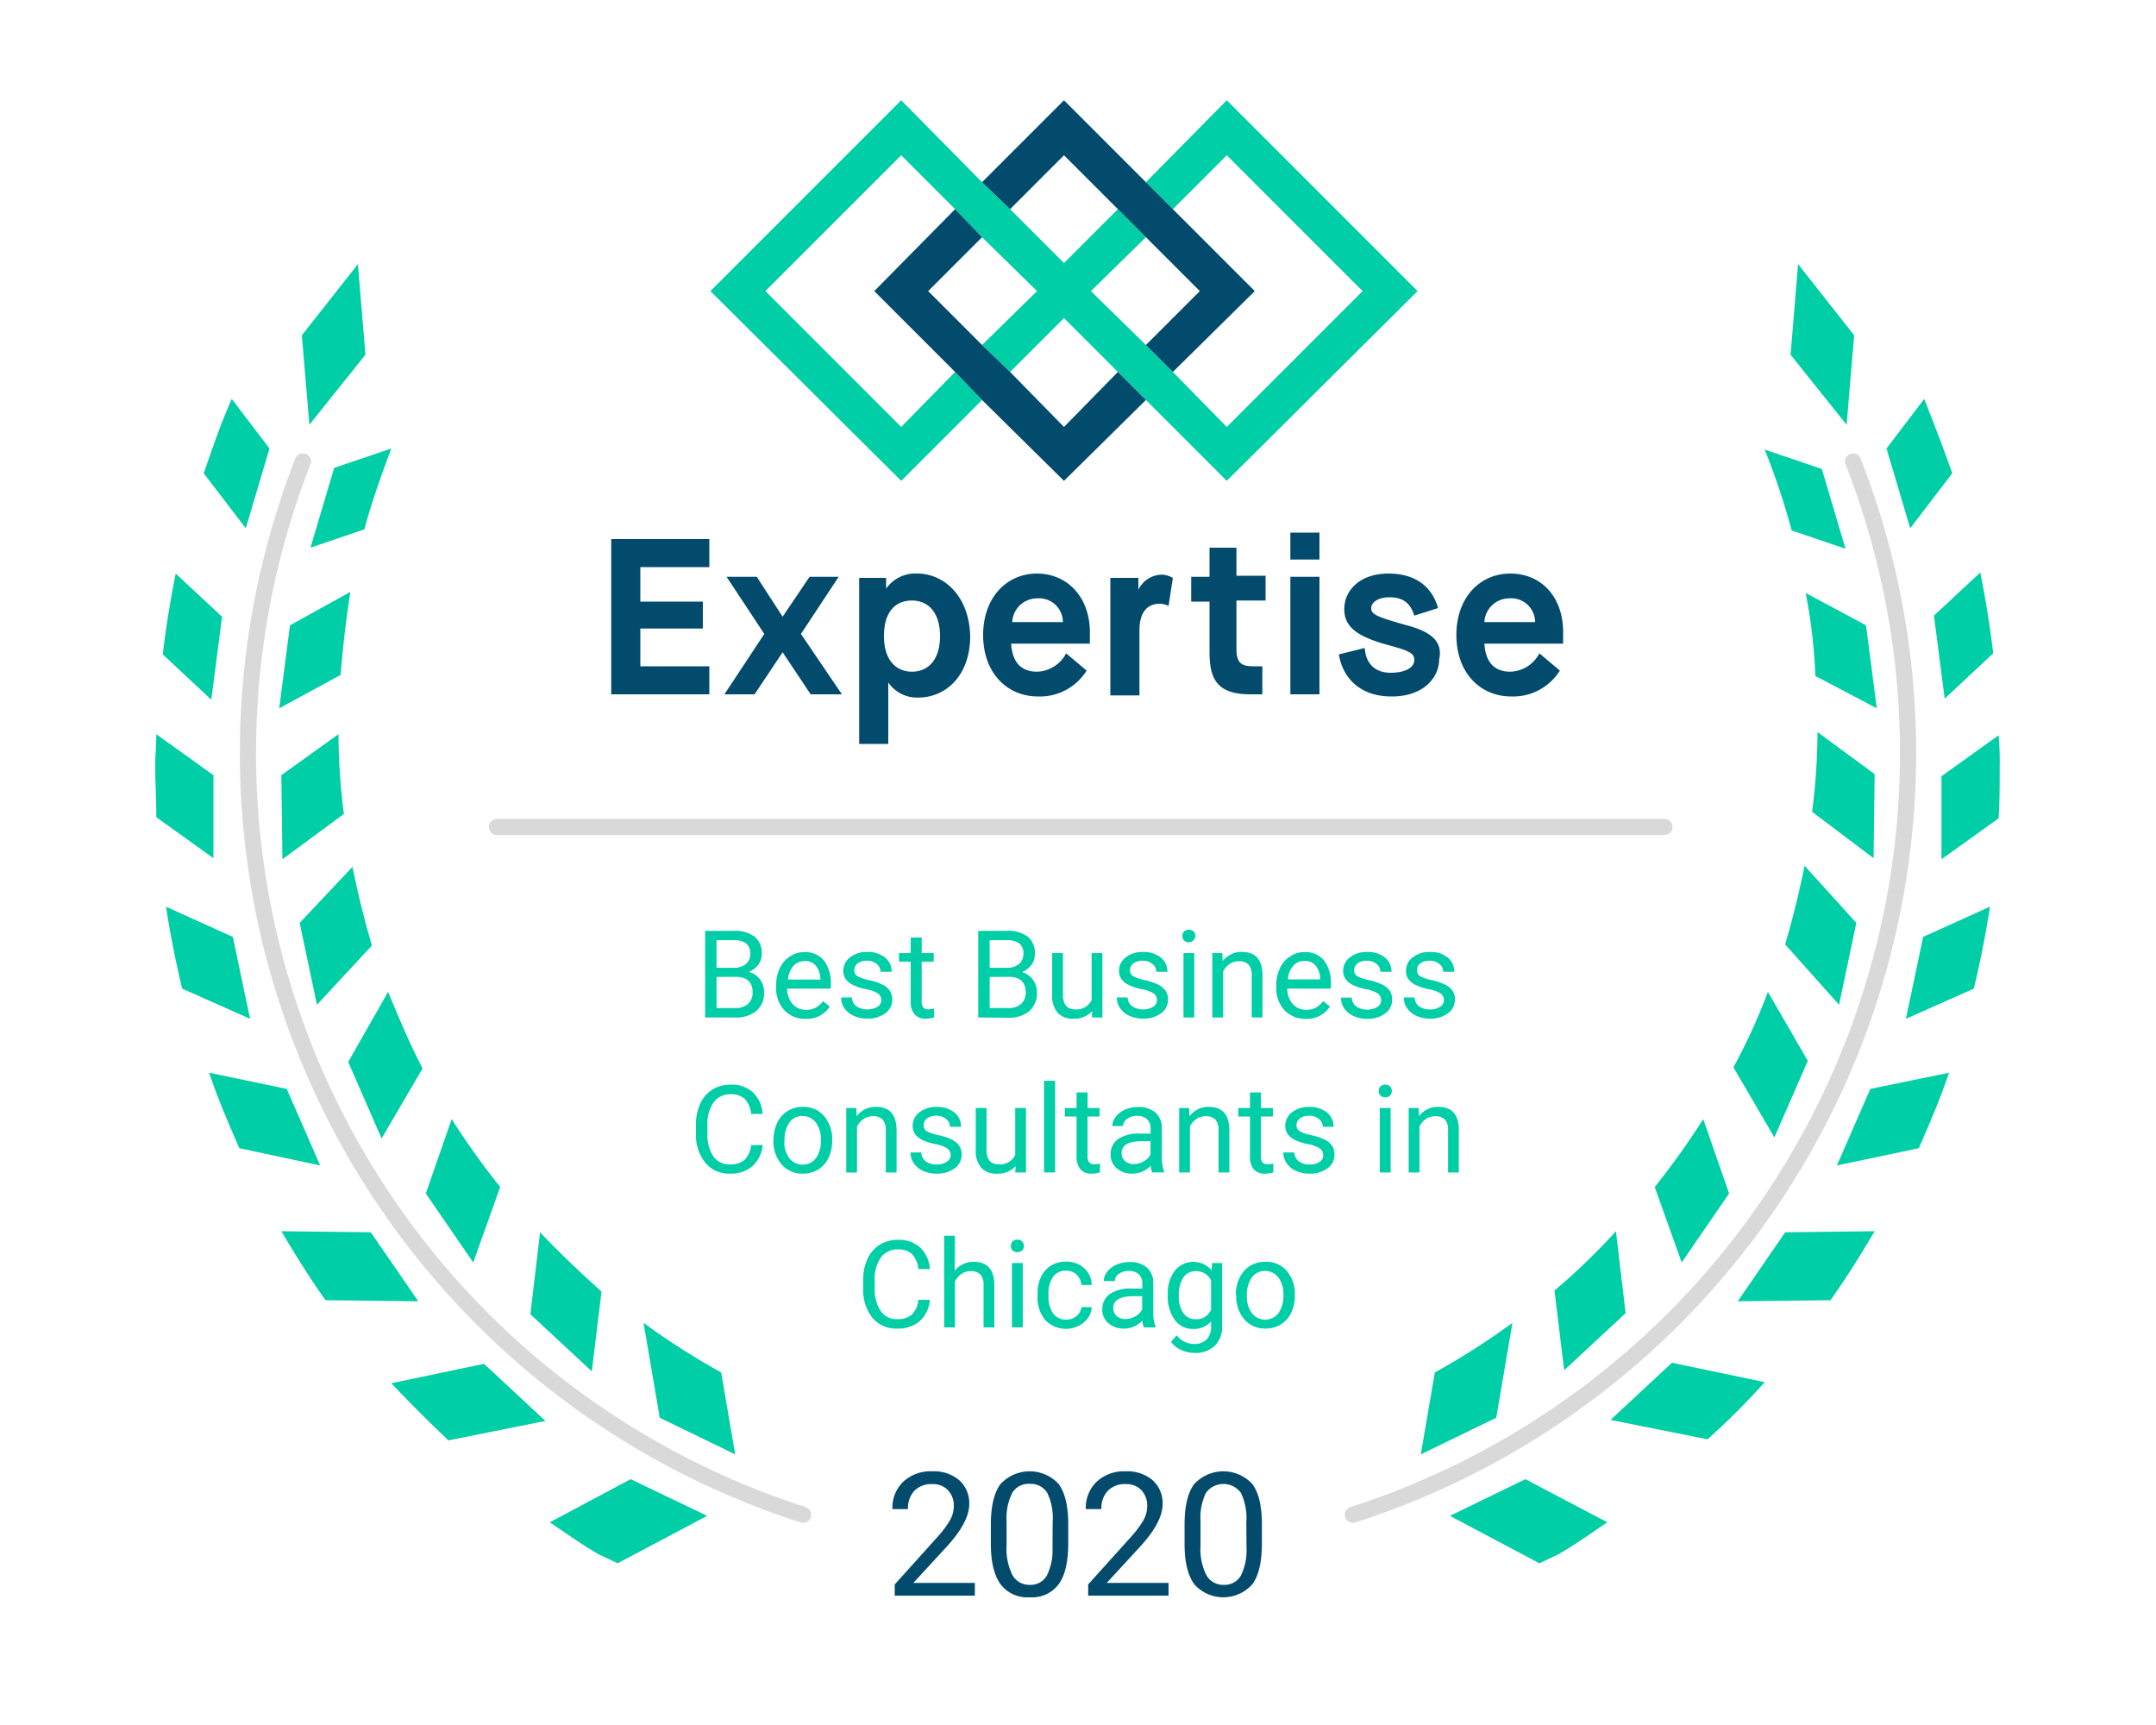 <svg id="Layer_1" data-name="Layer 1" xmlns="http://www.w3.org/2000/svg" viewBox="0 0 400 320"><defs><style>.cls-1{fill:none;stroke:#000;stroke-linecap:round;stroke-miterlimit:8;stroke-width:3px;opacity:0.15;}.cls-1,.cls-6,.cls-7{isolation:isolate;}.cls-2{fill:#00cea6;}.cls-3{fill:#024b6d;}.cls-4{opacity:0;}.cls-5,.cls-6{fill:#fff;}.cls-6{opacity:0.75;}</style></defs><path class="cls-1" d="M56.2,85.6A148.45,148.45,0,0,0,149,281M343.8,85.6A148.45,148.45,0,0,1,251,281"/><path class="cls-2" d="M57.4,78.8l10.4-13L66.4,49,56,62.2ZM45.6,98,50,83.2,43,74c-2,4.4-3.6,9.2-5.2,13.8ZM62,86.8l-4.4,14.8,10-3.4c1.4-5.2,3.2-10.2,5-15Zm-22.8,43,2-15.4-8.6-8c-1,5-1.8,9.8-2.4,15ZM53.8,116l-2,15.4,11.4-6.2c.4-5.2,1-10.2,1.8-15.4ZM39.6,143.8,29,136.2c0,2-.2,3.8-.2,5.8,0,3.2.2,6.4.2,9.6l10.6,7.6V143.8Zm12.6,0,.2,15.6L63.8,151a119.93,119.93,0,0,1-1-14.8l-10.6,7.6ZM46.4,189l-3.2-15.2-12.4-5.6c.8,5.2,1.8,10.2,3,15.2Zm9.2-17.8,3.2,15.2,10.2-11c-1.4-4.8-2.6-9.6-3.6-14.6l-9.8,10.4Zm3.8,45L53.2,202l-14.4-3c1.6,4.8,3.6,9.4,5.6,14ZM64.6,197l6.2,14.2,7.6-13C76,193.6,74,188.8,72,184Zm13,44.4-8.8-12.8-16.6-.2c2.6,4.4,5.2,8.6,8.2,12.8Zm1.4-20,8.8,12.8,5-14a143.33,143.33,0,0,1-9-12.6Zm4.2,45.8,18-3.6L89.8,253l-17.2,3.6C76,260.2,79.6,263.8,83.2,267.2Zm17-38.6-1.8,15.2,11.4,10.6,1.8-14.8C107.6,236,103.8,232.4,100.2,228.6ZM117,274.4l-15,8c3,2,6,4.2,9.2,6l3.4,1.6,16.6-8.8L117,274.4Zm5.4-11.4,14,6.8-2.6-15.2a135.14,135.14,0,0,1-14.4-9.2l3,17.6ZM344,62.2,333.6,49l-1.4,16.8,10.4,13Zm6,21L354.4,98l7.8-10.2c-1.6-4.6-3.4-9.2-5.2-13.8l-7,9.2Zm-7.6,18.6L338,87l-10.6-3.6a131.88,131.88,0,0,1,5,15Zm27.4,19.4q-.9-7.5-2.4-15l-8.6,8,2,15.4Zm-21.6,10.2-2-15.4L335,110a98.14,98.14,0,0,1,1.8,15.4l11.4,6Zm12,28,10.6-7.6c.2-3.2.2-6.4.2-9.6a54.3,54.3,0,0,0-.2-5.8L360.2,144v15.4Zm-12.6-.2.2-15.6-10.6-7.8a119.93,119.93,0,0,1-1,14.8Zm9.2,14.6L353.6,189l12.6-5.6c1.2-5,2.2-10,3-15.2Zm-15.6,12.6,3.2-15.2-9.6-10.6c-1,5-2.2,9.8-3.6,14.6ZM347,202l-6.2,14.2L356,213c2-4.6,4-9.2,5.6-14Zm-17.8,9,6.2-14.2L328,184a111.07,111.07,0,0,1-6.4,14Zm2,17.6-8.8,12.8,17.2-.2c3-4.2,5.6-8.4,8.2-12.8l-16.6.2ZM312,234.2l8.8-12.8L316,207.6a143.33,143.33,0,0,1-9,12.6Zm15.4,22.2-17.2-3.6-11.4,10.6,18,3.6A132.5,132.5,0,0,0,327.4,256.4Zm-39-17,1.8,14.8,11.4-10.6-1.8-15.2A118,118,0,0,1,288.4,239.4Zm-5.4,35-14,6.8,16.6,8.8,3.4-1.6c3.2-1.8,6.2-4,9.2-6l-15.2-8Zm-19.4-4.6,14-6.8,3-17.6a135.14,135.14,0,0,1-14.4,9.2Z"/><path class="cls-3" d="M229.4,101.6h-5V107H221v4.6h3.4V121c0,5.2,1.6,7.8,7.6,7.8h2.2v-5.2h-1.8c-2.4,0-3-1-3-3.2v-9h5.4v-4.6h-5.4v-5.2Zm10-2.8h5.4v5h-5.4Zm0,8.2h5.4v21.8h-5.4Zm21.6,9c-5.6-1.6-6.6-2-6.6-3.2,0-1,1.2-2,3.4-2,3,0,4,1.6,4.6,3.4l4.4-1.4c-1-3.6-3.8-6.4-9.2-6.4s-8.2,3.2-8.2,6.6,2.6,5,7.2,6.4c4.4,1.2,5.8,1.6,5.8,3s-1.6,2.4-4.4,2.4-4.6-1.6-4.8-4.6l-4.8,1.2c.6,3.8,3.4,7.8,9.8,7.8,6.2,0,8.8-3.8,8.8-6.8.6-2.8-.6-5-6-6.4Zm19.2-9.6c-5.6,0-10,4.4-10,11.4s4.4,11.4,10.2,11.4a10.21,10.21,0,0,0,9-4.8l-3.8-3.2a6.27,6.27,0,0,1-5.4,3.4c-3,0-4.6-1.8-4.8-5.2H290v-1.6c.2-7-4-11.4-9.8-11.4Zm-4.8,9A4.62,4.62,0,0,1,280,111a4.42,4.42,0,0,1,4.8,4.4Zm-162,13.4h18.2v-5.2H118.8v-7h11.6v-5H118.8v-6.4h12.8V100H113.4ZM155.6,107h-5.4l-5,7.4-4.8-7.4h-5.6l7,10.6-7.4,11.2H140l5.2-7.8,5.2,7.8h5.8l-7.6-11.2Zm14.6-.6a6.6,6.6,0,0,0-5.8,2.8v-2h-5V138h5.4V126.6a6.44,6.44,0,0,0,5.6,2.8c5,0,9.6-4,9.6-11.4C179.8,110.4,175,106.4,170.2,106.4Zm-1,18.2c-3,0-5.2-2.2-5.2-6.6,0-4.6,2.2-6.6,5.2-6.6s5.2,2.2,5.2,6.6S172.2,124.6,169.2,124.6Zm23.2-18.2c-5.6,0-10,4.4-10,11.4s4.4,11.4,10.2,11.4a10.21,10.21,0,0,0,9-4.8l-3.8-3.2a6.27,6.27,0,0,1-5.4,3.4c-3,0-4.6-1.8-4.8-5.2h14.6v-1.6C202.4,110.8,198,106.4,192.4,106.4Zm-4.6,9a4.62,4.62,0,0,1,4.6-4.4,4.42,4.42,0,0,1,4.8,4.4Zm27.8-8.8a4.92,4.92,0,0,0-4.4,2.8v-2.2H206V129h5.4V117c0-3.4,1.4-5,3.8-5a3.77,3.77,0,0,1,1.6.4l.8-5.2A4.47,4.47,0,0,0,215.6,106.6Z"/><g class="cls-4"><path class="cls-5" d="M197.4,28.8,222.6,54,214,62.6l5.2,5L232.8,54,197.4,18.6,183.8,32.2l5,5.2Z"/><path class="cls-6" d="M214,32.2l5.2,5.2,8.4-8.6L252.8,54,227.6,79,202.4,54l8.6-8.6-5-5-8.6,8.4L167.2,18.6,131.8,54l35.4,35.2,13.6-13.6-5-5.2L167.2,79,142,54l25.2-25.2L192.4,54l-8.6,8.6,5,5,8.6-8.6,30.2,30.2L263,54,227.6,18.6Z"/><path class="cls-5" d="M197.4,79l-25-25,8.4-8.6-5-5L162.2,54l35.2,35.2L211,75.6l-5-5.2Z"/></g><path class="cls-2" d="M263,54,227.6,18.6l-15,15.2,5,5,10-10L252.8,54,227.6,79.2,217.6,69l-5-5L202.4,54l10.2-10-5.2-5.2-10,10-10-10-5.2-5-15-15.2L131.8,54l35.4,35.2,15-15-5-5.2-10,10.2L142,54l25.2-25.2,10,10,5,5.2,10.2,10L182.2,64l5.2,5,10-10,10,10,5.2,5.2,15,15Z"/><path class="cls-3" d="M197.4,28.8l10,10,5.2,5.2,10,10-10,10,5,5,15.2-15L217.6,38.8l-5-5L197.4,18.6,182.2,33.8l5.2,5Zm10,40.2-10,10.2L187.4,69l-5.2-5-10-10,10-10-5-5.2L162.2,54l15,15,5,5.2,15.2,15,15.2-15Z"/><path class="cls-1" d="M92.2,153.4H308.8"/><g class="cls-7"><path class="cls-2" d="M130.82,188.75V172.68h5.25a6.11,6.11,0,0,1,3.94,1.08,3.9,3.9,0,0,1,1.32,3.2,3.34,3.34,0,0,1-.64,2,4.15,4.15,0,0,1-1.75,1.33,3.76,3.76,0,0,1,2.06,1.39,4,4,0,0,1,.76,2.43,4.28,4.28,0,0,1-1.41,3.4,5.75,5.75,0,0,1-4,1.24Zm2.12-9.22h3.2a3.35,3.35,0,0,0,2.22-.69,2.34,2.34,0,0,0,.84-1.89,2.28,2.28,0,0,0-.78-1.93,3.73,3.73,0,0,0-2.35-.61h-3.13Zm0,1.7V187h3.5a3.38,3.38,0,0,0,2.33-.77,2.71,2.71,0,0,0,.86-2.12c0-1.93-1.06-2.9-3.16-2.9Z"/><path class="cls-2" d="M149.52,189a5.21,5.21,0,0,1-4-1.6,5.92,5.92,0,0,1-1.52-4.26v-.38a7.2,7.2,0,0,1,.68-3.17,5.25,5.25,0,0,1,1.9-2.18,4.72,4.72,0,0,1,2.64-.79,4.48,4.48,0,0,1,3.62,1.53,6.64,6.64,0,0,1,1.29,4.39v.85h-8.09a4.27,4.27,0,0,0,1,2.85,3.24,3.24,0,0,0,2.52,1.09,3.49,3.49,0,0,0,1.83-.44,4.4,4.4,0,0,0,1.31-1.17l1.25,1A5,5,0,0,1,149.52,189Zm-.25-10.71a2.72,2.72,0,0,0-2.07.9,4.35,4.35,0,0,0-1,2.53h6v-.16a3.89,3.89,0,0,0-.84-2.41A2.57,2.57,0,0,0,149.27,178.26Z"/><path class="cls-2" d="M163.5,185.58a1.51,1.51,0,0,0-.63-1.29,6.07,6.07,0,0,0-2.17-.78,10,10,0,0,1-2.46-.8,3.46,3.46,0,0,1-1.35-1.1,2.66,2.66,0,0,1-.43-1.52,3.1,3.1,0,0,1,1.24-2.49,4.86,4.86,0,0,1,3.17-1,5,5,0,0,1,3.29,1,3.3,3.3,0,0,1,1.27,2.68h-2.06a1.84,1.84,0,0,0-.71-1.45,2.68,2.68,0,0,0-1.79-.61,2.79,2.79,0,0,0-1.74.49,1.53,1.53,0,0,0-.63,1.27,1.23,1.23,0,0,0,.58,1.11,7.32,7.32,0,0,0,2.11.72,10.87,10.87,0,0,1,2.48.82,3.67,3.67,0,0,1,1.41,1.14,2.85,2.85,0,0,1,.46,1.63,3.06,3.06,0,0,1-1.28,2.56,5.34,5.34,0,0,1-3.32,1,6,6,0,0,1-2.54-.51,4.13,4.13,0,0,1-1.73-1.42,3.36,3.36,0,0,1-.62-2h2a2.09,2.09,0,0,0,.82,1.63,3.8,3.8,0,0,0,3.88.13A1.44,1.44,0,0,0,163.5,185.58Z"/><path class="cls-2" d="M171,173.92v2.89h2.23v1.58H171v7.41a1.72,1.72,0,0,0,.29,1.08,1.26,1.26,0,0,0,1,.36,5,5,0,0,0,1-.14v1.65a5.83,5.83,0,0,1-1.57.22,2.54,2.54,0,0,1-2.06-.83,3.56,3.56,0,0,1-.7-2.35v-7.4h-2.17v-1.58h2.17v-2.89Z"/><path class="cls-2" d="M181.49,188.75V172.68h5.26a6.1,6.1,0,0,1,3.93,1.08A3.9,3.9,0,0,1,192,177a3.27,3.27,0,0,1-.64,2,4.18,4.18,0,0,1-1.74,1.33,3.77,3.77,0,0,1,2,1.39,3.93,3.93,0,0,1,.76,2.43,4.31,4.31,0,0,1-1.4,3.4,5.78,5.78,0,0,1-4,1.24Zm2.12-9.22h3.2a3.4,3.4,0,0,0,2.23-.69,2.36,2.36,0,0,0,.83-1.89,2.3,2.3,0,0,0-.77-1.93,3.75,3.75,0,0,0-2.35-.61h-3.14Zm0,1.7V187h3.5a3.36,3.36,0,0,0,2.33-.77,2.71,2.71,0,0,0,.86-2.12q0-2.9-3.16-2.9Z"/><path class="cls-2" d="M202.62,187.57a4.37,4.37,0,0,1-3.5,1.4,3.71,3.71,0,0,1-2.91-1.11,4.78,4.78,0,0,1-1-3.28v-7.77h2v7.71c0,1.81.74,2.72,2.21,2.72a3.05,3.05,0,0,0,3.11-1.75v-8.68h2v11.94h-1.94Z"/><path class="cls-2" d="M214.65,185.58a1.51,1.51,0,0,0-.62-1.29,6.07,6.07,0,0,0-2.17-.78,10,10,0,0,1-2.46-.8,3.46,3.46,0,0,1-1.35-1.1,2.66,2.66,0,0,1-.44-1.52,3.11,3.11,0,0,1,1.25-2.49,4.86,4.86,0,0,1,3.17-1,5,5,0,0,1,3.29,1,3.33,3.33,0,0,1,1.27,2.68h-2.06a1.87,1.87,0,0,0-.71-1.45,2.68,2.68,0,0,0-1.79-.61,2.84,2.84,0,0,0-1.75.49,1.54,1.54,0,0,0-.62,1.27,1.23,1.23,0,0,0,.58,1.11,7.2,7.2,0,0,0,2.11.72,10.87,10.87,0,0,1,2.48.82,3.67,3.67,0,0,1,1.41,1.14,2.85,2.85,0,0,1,.46,1.63,3.06,3.06,0,0,1-1.28,2.56,5.35,5.35,0,0,1-3.33,1,6,6,0,0,1-2.53-.51,4.07,4.07,0,0,1-1.73-1.42,3.36,3.36,0,0,1-.62-2h2a2.09,2.09,0,0,0,.82,1.63,3.8,3.8,0,0,0,3.88.13A1.43,1.43,0,0,0,214.65,185.58Z"/><path class="cls-2" d="M219.37,173.64a1.24,1.24,0,0,1,.3-.84,1.36,1.36,0,0,1,1.8,0,1.2,1.2,0,0,1,.31.84,1.26,1.26,0,0,1-2.11.83A1.19,1.19,0,0,1,219.37,173.64Zm2.2,15.11h-2V176.81h2Z"/><path class="cls-2" d="M226.77,176.81l.07,1.5a4.33,4.33,0,0,1,3.57-1.72q3.79,0,3.82,4.27v7.89h-2v-7.9a2.79,2.79,0,0,0-.59-1.91,2.39,2.39,0,0,0-1.81-.62,3,3,0,0,0-1.74.53,3.61,3.61,0,0,0-1.17,1.39v8.51h-2V176.81Z"/><path class="cls-2" d="M242.26,189a5.21,5.21,0,0,1-3.95-1.6,5.92,5.92,0,0,1-1.52-4.26v-.38a7.2,7.2,0,0,1,.68-3.17,5.19,5.19,0,0,1,1.9-2.18,4.72,4.72,0,0,1,2.64-.79,4.48,4.48,0,0,1,3.62,1.53,6.64,6.64,0,0,1,1.29,4.39v.85h-8.09a4.27,4.27,0,0,0,1,2.85,3.24,3.24,0,0,0,2.52,1.09,3.49,3.49,0,0,0,1.83-.44,4.53,4.53,0,0,0,1.31-1.17l1.25,1A5,5,0,0,1,242.26,189ZM242,178.26a2.72,2.72,0,0,0-2.07.9,4.35,4.35,0,0,0-1,2.53h6v-.16a3.89,3.89,0,0,0-.84-2.41A2.57,2.57,0,0,0,242,178.26Z"/><path class="cls-2" d="M256.23,185.58a1.51,1.51,0,0,0-.62-1.29,6.07,6.07,0,0,0-2.17-.78,10,10,0,0,1-2.46-.8,3.46,3.46,0,0,1-1.35-1.1,2.66,2.66,0,0,1-.44-1.52,3.11,3.11,0,0,1,1.25-2.49,4.86,4.86,0,0,1,3.17-1,5,5,0,0,1,3.29,1,3.33,3.33,0,0,1,1.27,2.68h-2.06a1.84,1.84,0,0,0-.71-1.45,2.68,2.68,0,0,0-1.79-.61,2.79,2.79,0,0,0-1.74.49,1.53,1.53,0,0,0-.63,1.27,1.23,1.23,0,0,0,.58,1.11,7.32,7.32,0,0,0,2.11.72,10.87,10.87,0,0,1,2.48.82,3.67,3.67,0,0,1,1.41,1.14,2.85,2.85,0,0,1,.46,1.63A3.06,3.06,0,0,1,257,188a5.35,5.35,0,0,1-3.33,1,6,6,0,0,1-2.53-.51,4.13,4.13,0,0,1-1.73-1.42,3.36,3.36,0,0,1-.62-2h2a2.09,2.09,0,0,0,.82,1.63,3.8,3.8,0,0,0,3.88.13A1.43,1.43,0,0,0,256.23,185.58Z"/><path class="cls-2" d="M267.89,185.58a1.51,1.51,0,0,0-.63-1.29,6.07,6.07,0,0,0-2.17-.78,10.27,10.27,0,0,1-2.46-.8,3.46,3.46,0,0,1-1.35-1.1,2.66,2.66,0,0,1-.43-1.52,3.1,3.1,0,0,1,1.24-2.49,4.88,4.88,0,0,1,3.17-1,5,5,0,0,1,3.3,1,3.32,3.32,0,0,1,1.26,2.68h-2.05a1.85,1.85,0,0,0-.72-1.45,2.68,2.68,0,0,0-1.79-.61,2.81,2.81,0,0,0-1.74.49,1.53,1.53,0,0,0-.63,1.27,1.23,1.23,0,0,0,.58,1.11,7.29,7.29,0,0,0,2.12.72,10.77,10.77,0,0,1,2.47.82,3.52,3.52,0,0,1,1.41,1.14,2.77,2.77,0,0,1,.46,1.63,3.06,3.06,0,0,1-1.28,2.56,5.32,5.32,0,0,1-3.32,1,6,6,0,0,1-2.54-.51,4.13,4.13,0,0,1-1.73-1.42,3.43,3.43,0,0,1-.62-2h2a2.12,2.12,0,0,0,.82,1.63,3.2,3.2,0,0,0,2,.6,3.25,3.25,0,0,0,1.86-.47A1.45,1.45,0,0,0,267.89,185.58Z"/></g><g class="cls-7"><path class="cls-2" d="M141.49,212.4a5.89,5.89,0,0,1-1.89,3.93,6.15,6.15,0,0,1-4.2,1.39,5.66,5.66,0,0,1-4.57-2.05,8.22,8.22,0,0,1-1.71-5.46v-1.54a9,9,0,0,1,.8-3.94,5.92,5.92,0,0,1,2.26-2.61,6.29,6.29,0,0,1,3.4-.91,5.78,5.78,0,0,1,4.11,1.43,6,6,0,0,1,1.8,4h-2.13a4.7,4.7,0,0,0-1.2-2.79,3.65,3.65,0,0,0-2.58-.86,3.79,3.79,0,0,0-3.18,1.5,6.9,6.9,0,0,0-1.15,4.28v1.55a7.08,7.08,0,0,0,1.09,4.17A3.53,3.53,0,0,0,135.4,216a4,4,0,0,0,2.7-.8,4.44,4.44,0,0,0,1.26-2.78Z"/><path class="cls-2" d="M143.52,211.41a7,7,0,0,1,.69-3.15,5.06,5.06,0,0,1,1.92-2.16,5.2,5.2,0,0,1,2.81-.77,5,5,0,0,1,3.94,1.69,6.54,6.54,0,0,1,1.51,4.49v.15a7.22,7.22,0,0,1-.67,3.13,5.06,5.06,0,0,1-1.91,2.15,5.25,5.25,0,0,1-2.85.78A5.06,5.06,0,0,1,145,216a6.5,6.5,0,0,1-1.5-4.47Zm2,.25a5.16,5.16,0,0,0,.92,3.19,3.13,3.13,0,0,0,4.94,0,5.59,5.59,0,0,0,.92-3.42,5.11,5.11,0,0,0-.94-3.18,3,3,0,0,0-2.47-1.22,2.92,2.92,0,0,0-2.44,1.2A5.56,5.56,0,0,0,145.57,211.66Z"/><path class="cls-2" d="M158.88,205.55l.06,1.51a4.37,4.37,0,0,1,3.58-1.73q3.78,0,3.82,4.28v7.89h-2v-7.91a2.76,2.76,0,0,0-.59-1.9,2.35,2.35,0,0,0-1.81-.62,2.89,2.89,0,0,0-1.74.53A3.54,3.54,0,0,0,159,209v8.51h-2V205.55Z"/><path class="cls-2" d="M176.37,214.33a1.51,1.51,0,0,0-.63-1.29,6,6,0,0,0-2.17-.79,10.31,10.31,0,0,1-2.46-.79,3.55,3.55,0,0,1-1.35-1.1,2.67,2.67,0,0,1-.43-1.53,3.09,3.09,0,0,1,1.24-2.48,4.83,4.83,0,0,1,3.17-1,5,5,0,0,1,3.3,1,3.34,3.34,0,0,1,1.26,2.68h-2.05a1.85,1.85,0,0,0-.71-1.44,2.67,2.67,0,0,0-1.8-.61,2.75,2.75,0,0,0-1.74.49,1.51,1.51,0,0,0-.63,1.27,1.23,1.23,0,0,0,.58,1.11,7.29,7.29,0,0,0,2.12.72,11.33,11.33,0,0,1,2.47.81,3.54,3.54,0,0,1,1.41,1.15,2.74,2.74,0,0,1,.46,1.62,3.06,3.06,0,0,1-1.28,2.57,5.38,5.38,0,0,1-3.32,1,6,6,0,0,1-2.54-.51,4.13,4.13,0,0,1-1.73-1.42,3.45,3.45,0,0,1-.62-2h2a2.14,2.14,0,0,0,.82,1.63,3.2,3.2,0,0,0,2,.6,3.33,3.33,0,0,0,1.86-.47A1.45,1.45,0,0,0,176.37,214.33Z"/><path class="cls-2" d="M188.44,216.31a4.32,4.32,0,0,1-3.5,1.41,3.72,3.72,0,0,1-2.91-1.11,4.81,4.81,0,0,1-1-3.29v-7.77h2v7.72c0,1.81.73,2.71,2.2,2.71a3.07,3.07,0,0,0,3.12-1.74v-8.69h2V217.5h-2Z"/><path class="cls-2" d="M195.75,217.5H193.7v-17h2.05Z"/><path class="cls-2" d="M201.78,202.66v2.89H204v1.58h-2.23v7.42a1.63,1.63,0,0,0,.3,1.07,1.26,1.26,0,0,0,1,.36,4.89,4.89,0,0,0,1-.13v1.65a6.25,6.25,0,0,1-1.57.22,2.54,2.54,0,0,1-2.06-.83,3.53,3.53,0,0,1-.7-2.35v-7.41h-2.17v-1.58h2.17v-2.89Z"/><path class="cls-2" d="M213.77,217.5a4.16,4.16,0,0,1-.29-1.26,4.58,4.58,0,0,1-3.4,1.48,4.26,4.26,0,0,1-2.9-1,3.25,3.25,0,0,1-1.13-2.54,3.38,3.38,0,0,1,1.42-2.89,6.69,6.69,0,0,1,4-1h2v-.94a2.33,2.33,0,0,0-.64-1.71,2.6,2.6,0,0,0-1.89-.63,3,3,0,0,0-1.83.55,1.61,1.61,0,0,0-.74,1.34h-2a2.82,2.82,0,0,1,.63-1.73,4.27,4.27,0,0,1,1.72-1.32,5.87,5.87,0,0,1,2.39-.49,4.7,4.7,0,0,1,3.23,1,3.71,3.71,0,0,1,1.22,2.84v5.49a6.73,6.73,0,0,0,.42,2.62v.18Zm-3.39-1.56a3.62,3.62,0,0,0,1.82-.5,3,3,0,0,0,1.25-1.29V211.7h-1.6c-2.5,0-3.76.73-3.76,2.2a1.88,1.88,0,0,0,.64,1.5A2.48,2.48,0,0,0,210.38,215.94Z"/><path class="cls-2" d="M220.62,205.55l.07,1.51a4.34,4.34,0,0,1,3.57-1.73c2.52,0,3.8,1.43,3.82,4.28v7.89h-2v-7.91a2.76,2.76,0,0,0-.59-1.9,2.35,2.35,0,0,0-1.81-.62,2.89,2.89,0,0,0-1.74.53,3.54,3.54,0,0,0-1.17,1.39v8.51h-2V205.55Z"/><path class="cls-2" d="M233.93,202.66v2.89h2.23v1.58h-2.23v7.42a1.63,1.63,0,0,0,.3,1.07,1.23,1.23,0,0,0,1,.36,4.71,4.71,0,0,0,1-.13v1.65a6.25,6.25,0,0,1-1.57.22,2.54,2.54,0,0,1-2.06-.83,3.58,3.58,0,0,1-.69-2.35v-7.41h-2.18v-1.58h2.18v-2.89Z"/><path class="cls-2" d="M245.49,214.33a1.51,1.51,0,0,0-.62-1.29,6.12,6.12,0,0,0-2.17-.79,10.26,10.26,0,0,1-2.47-.79,3.59,3.59,0,0,1-1.34-1.1,2.67,2.67,0,0,1-.44-1.53,3.11,3.11,0,0,1,1.24-2.48,4.85,4.85,0,0,1,3.18-1,5,5,0,0,1,3.29,1,3.34,3.34,0,0,1,1.26,2.68h-2a1.85,1.85,0,0,0-.71-1.44,2.63,2.63,0,0,0-1.79-.61,2.76,2.76,0,0,0-1.75.49,1.51,1.51,0,0,0-.63,1.27,1.24,1.24,0,0,0,.59,1.11,7.2,7.2,0,0,0,2.11.72,11.43,11.43,0,0,1,2.48.81,3.68,3.68,0,0,1,1.41,1.15,2.81,2.81,0,0,1,.45,1.62,3,3,0,0,1-1.28,2.57,5.38,5.38,0,0,1-3.32,1,6,6,0,0,1-2.54-.51,4.1,4.1,0,0,1-1.72-1.42,3.39,3.39,0,0,1-.63-2h2.05a2.1,2.1,0,0,0,.82,1.63,3.17,3.17,0,0,0,2,.6,3.31,3.31,0,0,0,1.86-.47A1.43,1.43,0,0,0,245.49,214.33Z"/><path class="cls-2" d="M255.8,202.39a1.24,1.24,0,0,1,.3-.84,1.13,1.13,0,0,1,.9-.34,1.16,1.16,0,0,1,.91.34,1.24,1.24,0,0,1,.31.84,1.11,1.11,0,0,1-1.22,1.16,1.16,1.16,0,0,1-.9-.33A1.19,1.19,0,0,1,255.8,202.39ZM258,217.5h-2V205.55h2Z"/><path class="cls-2" d="M263.2,205.55l.07,1.51a4.35,4.35,0,0,1,3.58-1.73q3.78,0,3.81,4.28v7.89h-2v-7.91a2.67,2.67,0,0,0-.59-1.9,2.33,2.33,0,0,0-1.8-.62,2.92,2.92,0,0,0-1.75.53,3.54,3.54,0,0,0-1.17,1.39v8.51h-2V205.55Z"/></g><g class="cls-7"><path class="cls-2" d="M172.52,241.14a6,6,0,0,1-1.88,3.94,6.19,6.19,0,0,1-4.21,1.38,5.68,5.68,0,0,1-4.57-2,8.22,8.22,0,0,1-1.71-5.46v-1.54a9,9,0,0,1,.8-3.94,5.92,5.92,0,0,1,2.26-2.61,6.31,6.31,0,0,1,3.4-.91,5.82,5.82,0,0,1,4.11,1.42,6,6,0,0,1,1.8,4h-2.13a4.7,4.7,0,0,0-1.2-2.79,3.64,3.64,0,0,0-2.58-.86,3.79,3.79,0,0,0-3.18,1.5,6.89,6.89,0,0,0-1.15,4.27V239a7.11,7.11,0,0,0,1.09,4.17,3.53,3.53,0,0,0,3.06,1.54,4.07,4.07,0,0,0,2.7-.8,4.44,4.44,0,0,0,1.26-2.79Z"/><path class="cls-2" d="M177.13,235.75a4.34,4.34,0,0,1,3.53-1.67c2.52,0,3.8,1.43,3.82,4.27v7.89h-2v-7.9a2.81,2.81,0,0,0-.59-1.91,2.39,2.39,0,0,0-1.81-.62,3,3,0,0,0-1.74.53,3.68,3.68,0,0,0-1.17,1.39v8.51h-2v-17h2Z"/><path class="cls-2" d="M187.55,231.14a1.22,1.22,0,0,1,.3-.84,1.36,1.36,0,0,1,1.8,0,1.18,1.18,0,0,1,.31.84,1.13,1.13,0,0,1-.31.82,1.39,1.39,0,0,1-1.8,0A1.17,1.17,0,0,1,187.55,231.14Zm2.2,15.1h-2V234.3h2Z"/><path class="cls-2" d="M197.81,244.8a2.91,2.91,0,0,0,1.91-.67,2.33,2.33,0,0,0,.9-1.65h1.93a3.65,3.65,0,0,1-.7,2,4.75,4.75,0,0,1-1.74,1.48,5.32,5.32,0,0,1-6.18-1.07,6.5,6.5,0,0,1-1.44-4.46V240a7.16,7.16,0,0,1,.64-3.1,4.92,4.92,0,0,1,1.84-2.11,5.22,5.22,0,0,1,2.83-.75,4.77,4.77,0,0,1,3.34,1.21,4.27,4.27,0,0,1,1.41,3.12h-1.93a2.87,2.87,0,0,0-.87-1.91,2.77,2.77,0,0,0-1.95-.74,2.84,2.84,0,0,0-2.41,1.12,5.28,5.28,0,0,0-.86,3.24v.38a5.19,5.19,0,0,0,.85,3.18A2.87,2.87,0,0,0,197.81,244.8Z"/><path class="cls-2" d="M212.22,246.24a4.31,4.31,0,0,1-.29-1.25,4.55,4.55,0,0,1-3.39,1.47,4.19,4.19,0,0,1-2.9-1,3.19,3.19,0,0,1-1.13-2.53,3.35,3.35,0,0,1,1.42-2.89,6.65,6.65,0,0,1,4-1h2v-.93a2.28,2.28,0,0,0-.64-1.71,2.57,2.57,0,0,0-1.88-.63,3,3,0,0,0-1.84.55,1.63,1.63,0,0,0-.74,1.33h-2.05a2.81,2.81,0,0,1,.63-1.72,4.3,4.3,0,0,1,1.73-1.32,5.68,5.68,0,0,1,2.39-.49,4.76,4.76,0,0,1,3.23,1,3.74,3.74,0,0,1,1.21,2.85v5.49a6.73,6.73,0,0,0,.42,2.62v.17Zm-3.39-1.55a3.59,3.59,0,0,0,1.82-.5,3,3,0,0,0,1.25-1.29v-2.45h-1.6c-2.5,0-3.75.73-3.75,2.2a1.85,1.85,0,0,0,.64,1.5A2.46,2.46,0,0,0,208.83,244.69Z"/><path class="cls-2" d="M216.66,240.17a7,7,0,0,1,1.29-4.44,4.45,4.45,0,0,1,6.83-.1l.1-1.33h1.86V246a4.84,4.84,0,0,1-1.37,3.65,5.08,5.08,0,0,1-3.69,1.33,6.11,6.11,0,0,1-2.53-.55,4.43,4.43,0,0,1-1.89-1.51l1.06-1.22a4,4,0,0,0,3.22,1.62,3.13,3.13,0,0,0,2.32-.84,3.23,3.23,0,0,0,.83-2.36v-1a4.19,4.19,0,0,1-3.34,1.41,4.1,4.1,0,0,1-3.4-1.68A7.42,7.42,0,0,1,216.66,240.17Zm2.05.24a5.37,5.37,0,0,0,.83,3.17,2.68,2.68,0,0,0,2.32,1.15,3,3,0,0,0,2.83-1.75v-5.45a3,3,0,0,0-2.81-1.72,2.72,2.72,0,0,0-2.33,1.16A5.86,5.86,0,0,0,218.71,240.41Z"/><path class="cls-2" d="M229.28,240.16A7,7,0,0,1,230,237a5.15,5.15,0,0,1,1.92-2.17,5.3,5.3,0,0,1,2.81-.76,5,5,0,0,1,4,1.69,6.51,6.51,0,0,1,1.5,4.49v.15a7,7,0,0,1-.67,3.12,5,5,0,0,1-1.91,2.16,5.2,5.2,0,0,1-2.85.77,5,5,0,0,1-3.93-1.68,6.45,6.45,0,0,1-1.51-4.47Zm2.05.25a5.05,5.05,0,0,0,.93,3.18,3.11,3.11,0,0,0,4.93,0,5.59,5.59,0,0,0,.92-3.42,5.09,5.09,0,0,0-.93-3.18,3,3,0,0,0-2.48-1.22,2.94,2.94,0,0,0-2.44,1.2A5.54,5.54,0,0,0,231.33,240.41Z"/></g><g class="cls-7"><path class="cls-3" d="M180.86,296H166v-2.08l7.88-8.75a19.06,19.06,0,0,0,2.41-3.22,5.44,5.44,0,0,0,.67-2.57,4.09,4.09,0,0,0-1.08-2.93,3.78,3.78,0,0,0-2.88-1.14,4.47,4.47,0,0,0-3.35,1.23,4.68,4.68,0,0,0-1.19,3.41h-2.89a6.69,6.69,0,0,1,2-5.07,7.46,7.46,0,0,1,5.41-1.94,7.21,7.21,0,0,1,5,1.66,5.68,5.68,0,0,1,1.84,4.43q0,3.36-4.28,8l-6.09,6.61h11.42Z"/><path class="cls-3" d="M198.19,286.3c0,3.38-.58,5.9-1.74,7.54a6.15,6.15,0,0,1-5.42,2.47,6.21,6.21,0,0,1-5.39-2.41q-1.75-2.41-1.81-7.21v-3.86q0-5,1.73-7.45a7.34,7.34,0,0,1,10.85-.09c1.15,1.57,1.75,4,1.78,7.26Zm-2.89-4a10.69,10.69,0,0,0-1-5.35,3.56,3.56,0,0,0-3.27-1.68,3.49,3.49,0,0,0-3.23,1.67,10.31,10.31,0,0,0-1.05,5.14v4.63a10.84,10.84,0,0,0,1.07,5.45A3.53,3.53,0,0,0,191,294a3.49,3.49,0,0,0,3.18-1.65,10.42,10.42,0,0,0,1.09-5.22Z"/><path class="cls-3" d="M216.8,296H201.89v-2.08l7.88-8.75a19.06,19.06,0,0,0,2.41-3.22,5.43,5.43,0,0,0,.66-2.57,4.13,4.13,0,0,0-1.07-2.93,3.78,3.78,0,0,0-2.88-1.14,4.45,4.45,0,0,0-3.35,1.23,4.68,4.68,0,0,0-1.2,3.41h-2.89a6.7,6.7,0,0,1,2-5.07,7.46,7.46,0,0,1,5.41-1.94,7.22,7.22,0,0,1,5,1.66,5.71,5.71,0,0,1,1.84,4.43q0,3.36-4.28,8l-6.09,6.61H216.8Z"/><path class="cls-3" d="M234.12,286.3c0,3.38-.57,5.9-1.73,7.54a7.21,7.21,0,0,1-10.81.06q-1.76-2.41-1.81-7.21v-3.86c0-3.35.57-5.83,1.73-7.45a7.33,7.33,0,0,1,10.84-.09q1.74,2.35,1.78,7.26Zm-2.89-4a10.58,10.58,0,0,0-1-5.35,4,4,0,0,0-6.5,0,10.44,10.44,0,0,0-1,5.14v4.63a10.73,10.73,0,0,0,1.07,5.45A3.53,3.53,0,0,0,227,294a3.49,3.49,0,0,0,3.18-1.65,10.43,10.43,0,0,0,1.08-5.22Z"/></g></svg>